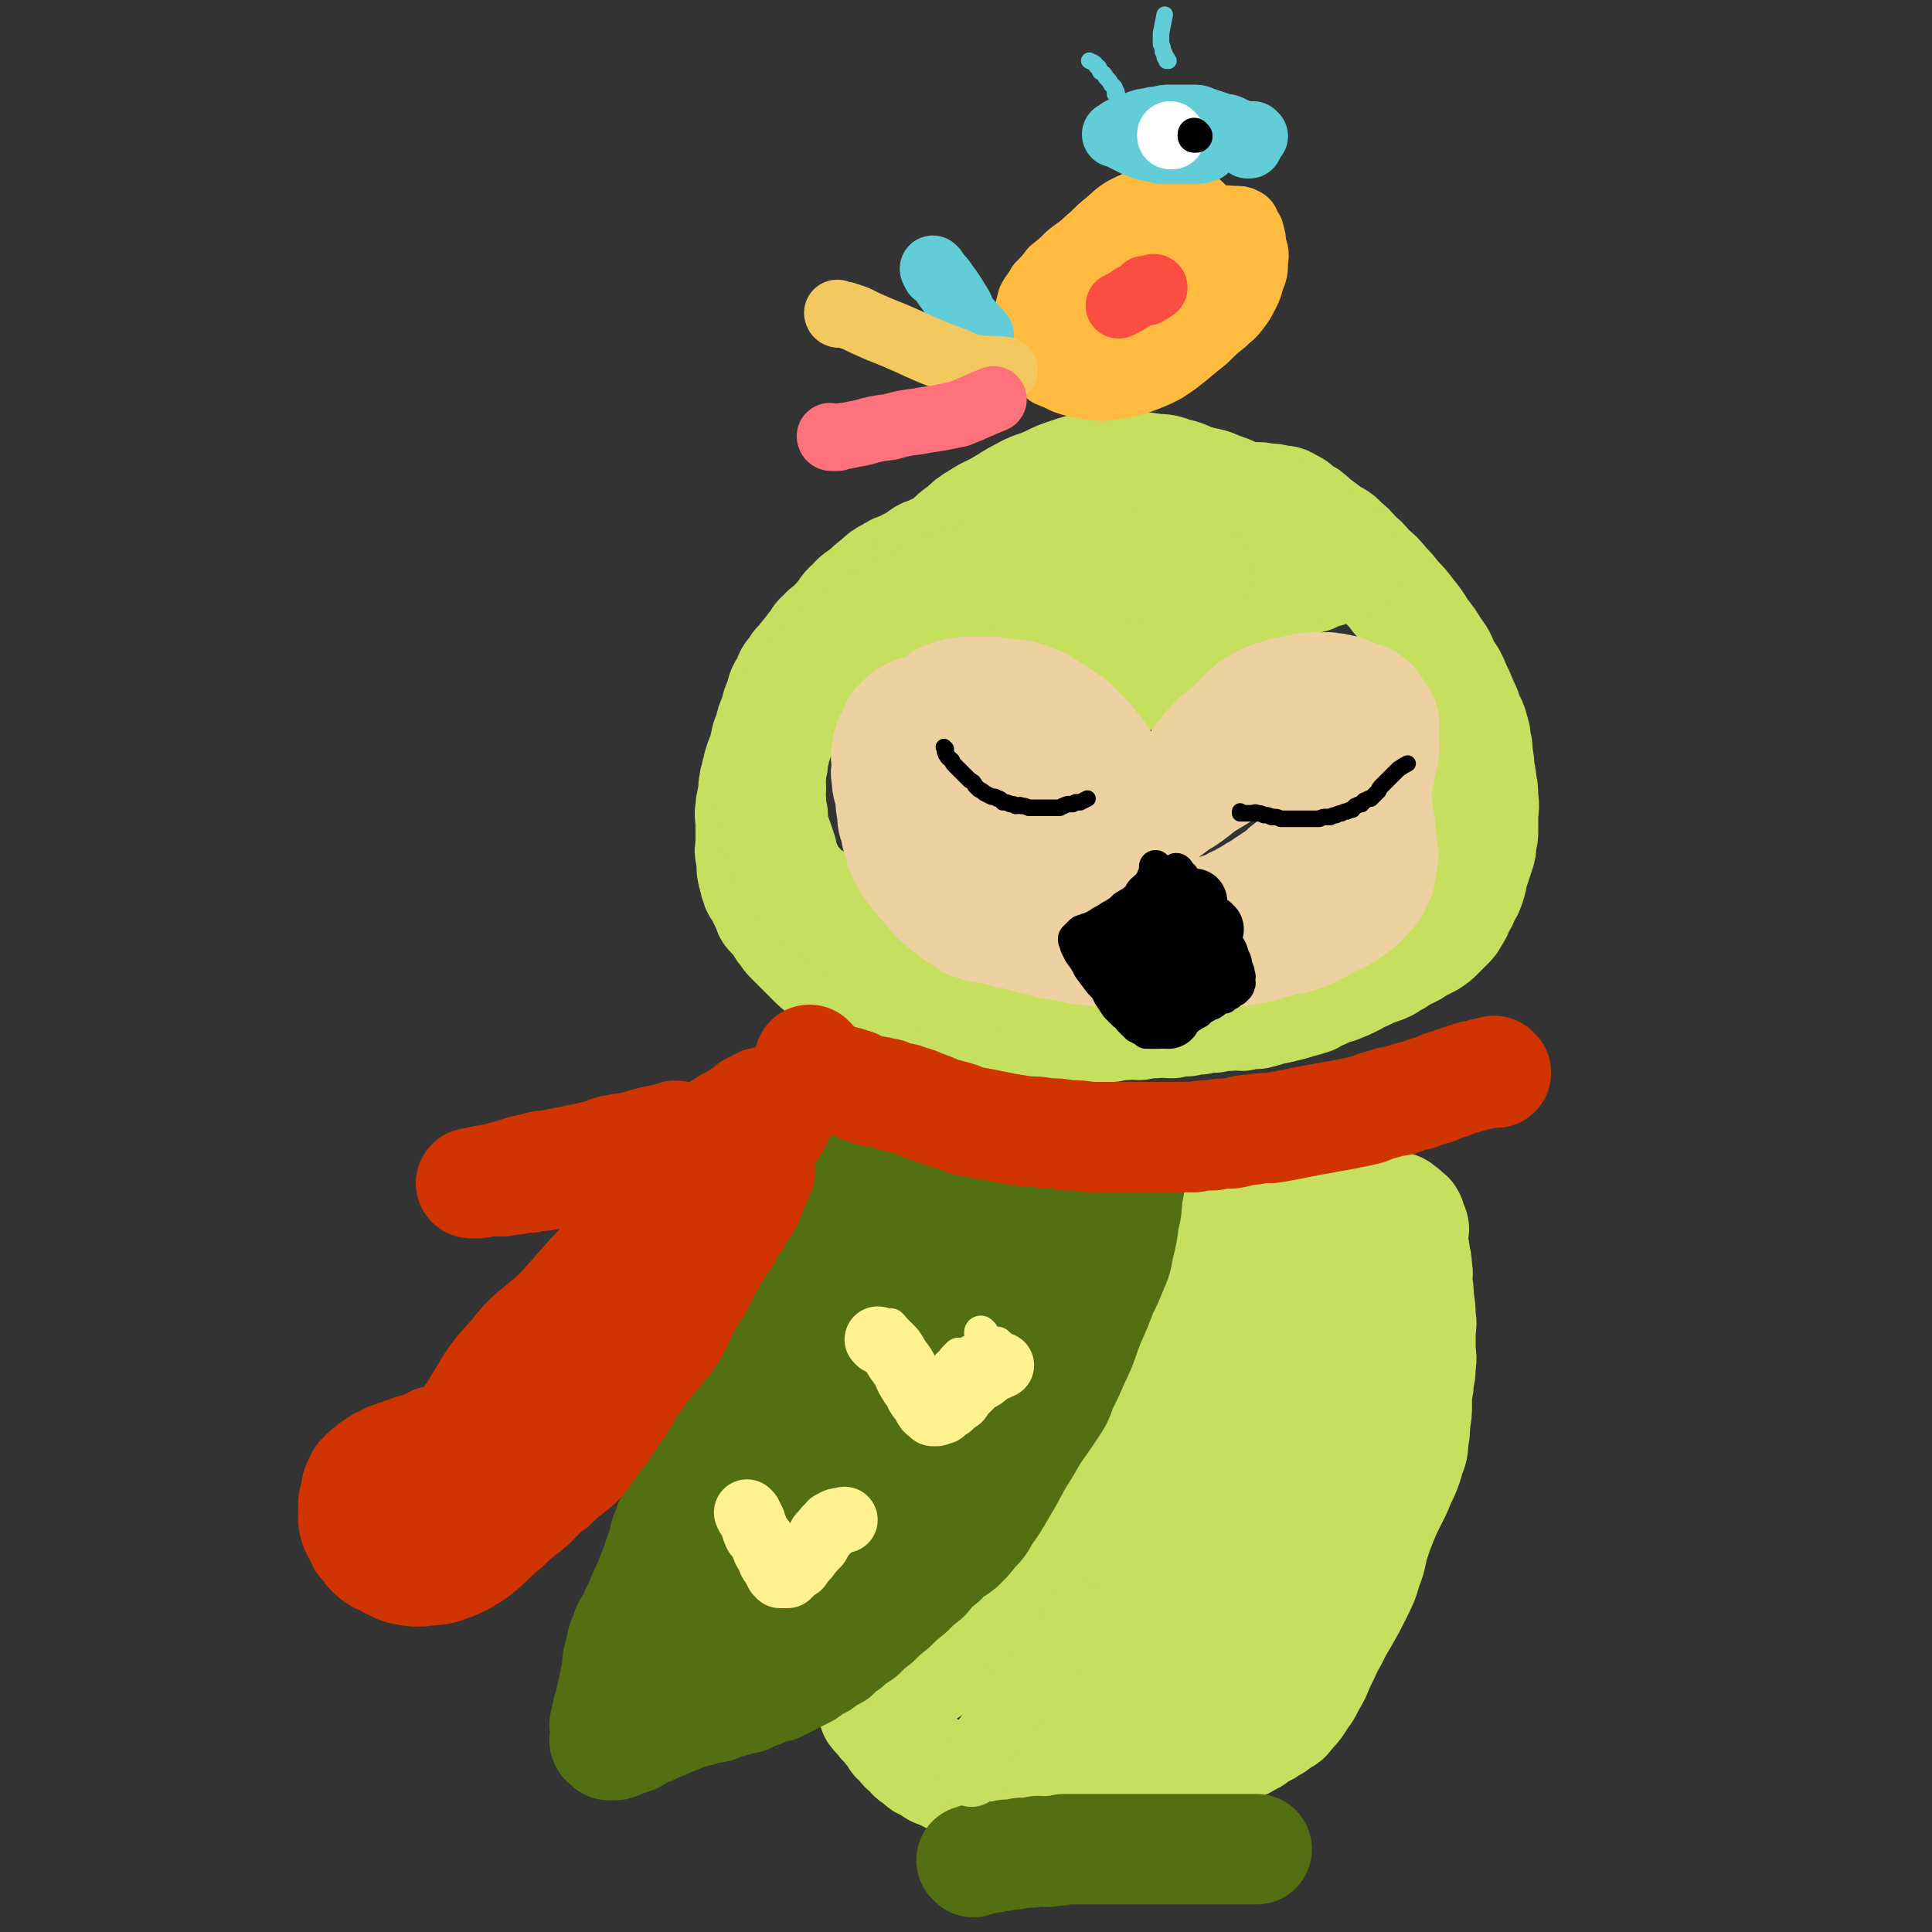 <svg viewBox='0 0 1050 1050' version='1.1' xmlns='http://www.w3.org/2000/svg' xmlns:xlink='http://www.w3.org/1999/xlink'><rect x="0" y="0" width="1050" height="1050" fill="#333333" stroke="none"/><g fill='none' stroke='#C6DF5F' stroke-width='60' stroke-linecap='round' stroke-linejoin='round'><path d='M653,288c0,0 -1,-1 -1,-1 0,0 0,1 0,1 0,0 0,0 0,0 1,0 0,-1 0,-1 0,0 0,1 0,1 0,0 0,0 0,0 1,0 0,-1 0,-1 0,0 0,1 0,1 0,0 0,0 0,0 0,-1 0,-1 -1,-1 -1,-1 -1,-1 -2,-2 -1,-1 -1,-1 -3,-2 -2,-1 -2,-1 -4,-2 -2,-1 -2,-1 -4,-2 -2,-1 -2,-1 -4,-1 -3,-1 -3,-1 -6,-2 -3,-1 -3,-1 -6,-1 -3,0 -3,0 -6,0 -3,-1 -3,-1 -7,-1 -3,0 -3,0 -7,0 -4,0 -4,0 -8,1 -3,0 -3,0 -7,1 -4,1 -4,1 -8,2 -3,1 -3,1 -7,2 -3,1 -3,1 -7,2 -4,1 -4,1 -9,2 -4,1 -4,1 -9,3 -4,1 -4,0 -9,2 -4,1 -3,2 -8,3 -4,1 -4,0 -8,2 -5,1 -4,1 -8,3 -5,1 -5,1 -9,3 -4,1 -4,2 -7,4 -4,2 -4,2 -7,4 -4,1 -4,1 -7,3 -4,2 -4,2 -7,5 -4,3 -4,3 -7,6 -4,3 -4,2 -7,6 -4,3 -3,3 -6,7 -3,3 -3,3 -5,6 -3,2 -3,1 -5,4 -3,2 -2,2 -4,5 -2,2 -2,2 -4,5 -2,2 -2,2 -3,4 -2,2 -3,2 -4,5 -3,3 -3,3 -4,7 -3,4 -3,4 -4,9 -2,4 -2,4 -3,9 -2,4 -2,4 -3,9 -1,3 -2,3 -2,7 -1,2 -1,2 -1,5 -1,2 -2,2 -2,4 -1,2 -1,2 -1,4 -1,2 -1,2 -1,4 -1,2 -1,2 -1,4 -1,2 0,2 0,4 -1,2 -1,2 -1,4 -1,3 -1,3 -1,6 -1,3 0,3 0,7 0,3 0,3 0,6 0,3 0,3 0,7 0,2 -1,2 0,4 0,2 0,2 1,5 0,2 -1,2 0,5 0,1 0,1 1,3 0,2 0,2 1,4 0,2 1,2 2,4 1,2 1,2 2,4 1,2 1,2 2,4 1,2 0,2 2,4 1,1 1,1 3,3 1,1 1,1 2,3 1,2 1,2 3,4 1,1 0,1 2,3 1,1 1,1 3,3 2,2 2,2 4,4 1,1 1,1 3,3 1,1 1,1 3,3 2,2 2,2 5,4 2,1 2,1 4,3 2,2 2,2 5,4 2,1 2,1 5,3 2,1 2,1 5,3 2,1 3,1 6,3 3,1 2,1 6,3 2,1 3,1 6,2 3,1 3,1 7,2 3,1 2,1 6,2 3,1 3,1 8,2 3,0 3,0 7,1 4,0 4,0 8,1 3,0 3,0 6,1 4,0 4,0 8,0 4,0 4,0 8,0 4,0 4,-1 8,0 4,0 4,0 7,1 4,0 4,0 7,0 4,0 4,0 8,0 4,0 4,0 7,0 4,0 4,0 7,0 5,0 5,0 9,0 5,0 5,0 9,0 4,-1 4,-1 8,-1 4,-1 4,0 7,0 5,-1 5,-1 9,-1 5,-1 5,0 9,0 4,-1 4,-1 8,-1 4,-1 4,-1 7,-1 4,-1 4,-1 8,-1 4,-1 4,-1 8,-1 4,-1 4,0 7,0 4,-1 4,-1 8,-1 4,-1 4,-1 7,-2 5,-1 5,-1 9,-2 4,-1 4,-1 7,-2 4,-1 4,-1 7,-2 3,-2 3,-2 6,-3 4,-2 4,-2 8,-3 5,-2 5,-2 9,-4 3,-2 3,-2 6,-3 4,-2 4,-2 7,-3 3,-1 3,-1 5,-2 3,-2 3,-2 5,-3 3,-2 3,-2 5,-3 2,-1 2,-1 4,-2 3,-2 3,-2 5,-3 2,-1 2,-1 4,-2 3,-2 3,-2 5,-4 3,-3 3,-3 5,-5 2,-2 2,-2 3,-4 2,-3 2,-3 3,-6 2,-3 2,-3 3,-6 2,-3 2,-3 3,-6 1,-3 1,-3 1,-5 1,-3 1,-3 2,-6 1,-3 1,-3 2,-6 1,-3 1,-3 1,-6 1,-4 1,-4 1,-7 0,-4 0,-4 0,-7 0,-5 1,-5 0,-10 0,-5 0,-5 -1,-9 0,-3 0,-3 -1,-5 0,-5 0,-5 -1,-10 0,-4 0,-4 -1,-7 0,-3 0,-3 -1,-6 -1,-4 -1,-4 -3,-7 -1,-4 -1,-4 -3,-8 -2,-5 -2,-5 -4,-9 -2,-5 -2,-5 -5,-9 -3,-6 -2,-6 -6,-11 -3,-5 -3,-5 -7,-10 -3,-5 -3,-5 -7,-10 -3,-4 -3,-4 -7,-8 -3,-4 -3,-4 -6,-7 -4,-5 -4,-5 -9,-9 -3,-4 -3,-4 -7,-7 -3,-4 -3,-4 -7,-7 -3,-4 -4,-3 -8,-6 -4,-3 -4,-3 -8,-6 -3,-3 -3,-3 -7,-5 -3,-2 -2,-3 -6,-4 -2,-2 -3,-2 -6,-2 -3,-1 -3,-1 -7,-1 -4,-1 -4,-1 -8,0 -3,0 -3,0 -7,1 -3,0 -3,0 -6,1 -3,1 -3,1 -6,2 -2,1 -2,1 -4,2 -2,1 -2,1 -4,2 -1,1 -1,1 -3,2 -1,1 -1,1 -3,3 -1,1 -1,0 -3,2 -1,1 -1,2 -3,4 -1,2 -1,2 -3,4 -1,4 -1,4 -3,8 -1,4 -1,4 -3,8 -1,3 -1,3 -2,7 -1,3 -1,3 -2,7 0,2 0,2 -1,5 0,2 0,2 -1,4 0,2 0,2 -1,4 0,1 1,1 0,3 0,1 0,1 -1,3 0,1 0,1 -1,2 0,1 1,1 0,2 0,1 0,1 -1,2 0,1 0,1 -1,2 0,1 1,1 0,2 0,1 0,1 -1,2 0,0 0,0 -1,1 0,0 1,0 0,1 0,0 0,0 -1,0 0,0 0,0 -1,0 0,0 0,0 -1,0 0,0 0,0 -1,0 -1,0 -1,0 -2,0 -1,0 -1,0 -2,0 -1,-1 -1,-1 -3,-1 -2,-1 -2,-1 -4,-1 -2,-1 -1,-1 -4,-2 -1,-1 -2,-1 -4,-1 -3,-1 -3,-2 -6,-2 -2,-1 -3,-1 -6,-1 -4,-1 -4,-1 -8,-2 -4,-1 -4,-1 -9,-2 -3,-1 -3,-1 -7,-2 -2,-1 -3,-1 -6,-1 -2,-1 -2,-1 -5,-1 -1,0 -1,0 -2,0 -1,0 -1,0 -2,0 -1,-1 -1,-1 -3,-1 '/><path d='M493,336c0,0 -1,-1 -1,-1 0,0 0,0 1,1 0,0 0,0 0,0 0,0 -1,-1 -1,-1 0,0 0,0 1,1 0,0 0,0 0,0 0,0 -1,-1 -1,-1 0,0 0,0 1,1 0,0 0,0 0,0 0,0 0,0 1,0 1,-1 1,-1 3,-1 2,-1 2,-1 6,-1 4,-1 4,-1 9,0 4,0 4,1 9,2 6,1 6,1 11,3 7,2 7,2 12,5 5,2 5,2 9,4 5,2 4,2 8,4 4,1 4,1 7,3 3,1 3,1 5,3 2,1 2,1 4,2 2,0 2,0 3,1 2,1 2,1 3,2 2,1 1,1 2,2 1,1 1,1 2,2 1,1 1,1 2,2 1,0 1,0 2,1 1,0 1,0 2,1 1,0 1,0 2,1 1,0 1,0 1,0 1,0 1,0 1,0 2,0 2,0 3,0 2,0 2,0 3,0 2,-1 2,-1 4,-1 3,-1 3,-1 6,-2 4,-1 4,-1 7,-2 3,-1 3,-2 5,-3 3,-2 3,-2 5,-3 3,-2 3,-2 6,-3 4,-2 4,-2 7,-4 4,-2 3,-3 6,-5 3,-2 3,-2 6,-4 3,-2 3,-2 6,-4 3,-2 3,-2 6,-4 3,-2 3,-2 6,-4 3,-2 3,-2 6,-4 3,-2 3,-2 6,-3 4,-2 4,-2 7,-4 4,-2 4,-2 7,-3 3,-1 3,-1 5,-2 3,-1 3,-1 5,-2 2,-1 2,-1 4,-1 2,-1 2,-1 4,-2 2,-1 2,-1 4,-1 2,-1 2,-1 3,-1 1,-1 1,-1 2,-1 2,-1 2,0 3,0 1,0 1,-1 1,-1 1,-1 1,-1 1,-1 1,0 1,0 1,0 1,-1 1,-1 1,-1 1,-1 0,-1 0,-1 0,-1 0,-1 -1,-2 -1,-2 -2,-2 -4,-3 -4,-3 -4,-3 -8,-6 -6,-4 -5,-5 -12,-8 -7,-5 -7,-5 -15,-8 -8,-4 -8,-4 -16,-7 -7,-3 -7,-4 -14,-6 -6,-3 -6,-2 -13,-4 -6,-2 -6,-3 -12,-4 -5,-2 -5,-2 -10,-2 -5,-1 -5,-1 -11,-1 -6,-1 -6,-1 -12,-1 -6,0 -6,0 -12,1 -6,1 -6,1 -12,3 -6,2 -6,2 -12,5 -7,3 -7,2 -14,6 -6,3 -5,3 -12,7 -5,3 -5,2 -11,6 -5,3 -5,3 -9,7 -5,3 -5,4 -9,8 -7,6 -6,6 -12,13 '/><path d='M650,311c0,0 -1,-1 -1,-1 0,0 0,0 0,1 0,0 0,0 0,0 1,0 0,-1 0,-1 0,0 0,1 0,1 0,0 0,0 -1,0 -1,0 -1,0 -2,0 -2,-1 -2,-1 -5,-1 -3,-1 -3,-1 -6,-1 -3,-1 -3,0 -6,0 -3,0 -3,0 -7,0 -4,-1 -4,-1 -9,-1 -5,-1 -5,0 -10,0 -4,0 -4,0 -9,0 -5,0 -5,0 -10,0 -4,0 -4,0 -9,0 -4,0 -4,-1 -8,0 -3,0 -3,0 -7,1 -3,0 -3,0 -7,1 -4,0 -4,0 -9,1 -4,1 -4,1 -9,2 -4,1 -4,1 -9,3 -4,1 -5,1 -9,3 -5,1 -5,1 -9,3 -5,1 -4,2 -8,4 -4,2 -4,2 -8,4 -4,2 -5,2 -8,4 -4,2 -4,2 -6,4 -4,2 -3,2 -6,5 -3,2 -4,2 -6,4 -3,2 -3,2 -5,4 -3,2 -4,2 -6,4 -3,2 -3,2 -5,4 -2,1 -2,1 -3,3 -2,1 -3,1 -4,3 -3,2 -3,2 -4,5 -3,3 -3,3 -5,7 -3,4 -2,4 -4,9 -2,4 -3,4 -4,8 -2,4 -2,4 -3,8 -2,3 -2,3 -2,7 -1,3 -1,3 -1,6 -1,3 -1,3 -1,7 -1,3 0,3 0,6 0,3 -1,3 0,7 0,4 0,4 1,8 0,4 0,4 1,8 0,3 1,3 2,6 1,3 1,3 2,6 0,2 0,2 1,5 0,2 1,2 2,4 0,1 0,1 1,3 0,1 0,1 1,2 0,1 1,1 2,2 1,1 1,1 2,2 1,1 0,1 2,3 1,1 1,1 3,2 2,1 2,1 4,3 1,1 1,1 3,2 1,1 1,1 3,3 1,1 2,0 4,2 1,0 0,1 2,2 1,1 1,1 3,2 1,1 1,1 3,2 1,1 1,1 3,2 1,1 2,1 4,2 1,1 1,1 3,2 1,1 2,1 4,2 2,1 2,1 5,3 2,1 3,1 6,3 2,1 2,1 5,3 2,1 2,0 5,2 2,1 2,1 5,3 2,1 2,1 5,3 2,1 2,1 5,3 2,1 2,1 5,3 3,2 3,2 7,4 '/><path d='M640,655c0,0 -1,-1 -1,-1 0,0 0,0 0,1 0,0 0,0 0,0 1,0 0,-1 0,-1 0,0 0,0 0,1 0,0 0,0 0,0 1,0 0,-1 0,-1 0,0 0,0 0,1 0,0 0,0 0,0 1,0 0,-1 0,-1 0,0 0,0 0,1 0,0 0,0 0,0 0,1 0,1 0,3 0,3 0,3 0,6 0,4 0,4 0,9 0,4 1,4 0,9 0,4 0,4 -1,8 0,3 1,3 0,7 0,4 0,4 -1,8 0,5 0,5 -1,11 0,6 0,6 -1,12 0,6 -1,6 -2,12 -1,5 0,5 -2,11 -1,4 -1,4 -3,8 -1,3 0,3 -2,6 -1,4 -1,4 -4,9 -2,5 -3,4 -6,10 -3,5 -2,6 -6,12 -2,5 -3,5 -6,11 -3,5 -2,5 -6,11 -2,4 -3,4 -6,8 -2,3 -2,3 -5,7 -2,3 -2,3 -5,6 -2,2 -3,2 -6,5 -2,2 -2,3 -5,6 -2,2 -3,2 -6,5 -3,3 -3,3 -7,7 -3,3 -3,3 -6,6 -3,3 -3,3 -6,6 -3,3 -3,3 -6,6 -2,2 -2,2 -5,5 -2,2 -2,2 -6,5 -2,2 -3,1 -5,4 -3,1 -3,2 -5,4 -3,2 -3,2 -5,4 -3,1 -3,1 -5,3 -3,1 -2,1 -4,3 -2,1 -3,0 -4,2 -3,1 -2,1 -4,3 -2,1 -3,0 -4,2 -2,0 -2,1 -3,2 -2,1 -2,1 -3,2 -2,1 -2,1 -3,2 -2,0 -2,0 -3,1 -1,0 -1,0 -2,1 -1,0 -2,0 -2,1 -1,0 -1,0 -1,1 -1,0 -1,0 -1,1 -1,0 0,0 0,1 0,1 0,1 0,2 0,0 -1,0 0,1 0,1 0,1 1,1 0,2 1,1 2,2 1,2 1,3 3,4 2,3 2,3 4,5 2,3 1,3 4,5 2,3 2,3 5,5 2,3 2,3 5,4 2,3 2,3 6,4 3,3 3,3 7,4 3,2 3,2 7,3 2,2 2,2 5,3 2,2 2,2 5,2 4,2 4,2 8,2 4,1 4,1 7,1 5,1 4,2 8,2 4,1 4,1 8,1 4,1 4,1 7,1 4,1 4,1 7,1 4,1 4,1 8,1 3,1 3,0 6,0 4,0 4,1 7,0 4,0 4,0 8,-1 5,0 5,0 9,-2 4,0 4,0 8,-2 4,0 4,0 7,-2 4,-1 4,-2 7,-4 4,-2 4,-1 8,-4 4,-1 4,-1 7,-4 3,-1 3,-2 6,-4 3,-1 3,-1 6,-3 3,-1 3,-1 6,-3 3,-1 3,-1 6,-3 3,-1 3,-1 6,-3 3,-1 3,-2 6,-4 3,-1 3,-1 5,-3 3,-1 3,-1 6,-4 3,-1 3,-1 5,-4 3,-3 3,-3 5,-6 3,-5 4,-5 6,-10 4,-6 3,-6 6,-12 3,-6 3,-7 6,-12 3,-6 3,-6 6,-11 4,-7 4,-7 7,-13 4,-8 4,-8 6,-15 3,-7 2,-8 4,-14 2,-6 2,-6 4,-11 2,-5 2,-5 4,-9 2,-4 2,-4 4,-8 2,-5 2,-5 4,-9 2,-5 2,-5 3,-9 2,-5 2,-5 2,-9 1,-5 1,-5 1,-10 1,-5 1,-5 1,-9 0,-4 0,-4 0,-7 1,-4 1,-4 1,-7 1,-4 1,-4 1,-8 1,-5 0,-5 0,-9 0,-4 0,-4 0,-8 0,-5 1,-5 0,-9 0,-5 0,-5 -1,-10 0,-5 0,-5 -1,-9 0,-4 1,-4 0,-8 0,-3 0,-3 -1,-6 0,-3 0,-3 -1,-5 0,-2 0,-2 0,-4 0,-2 0,-2 0,-3 0,-1 0,-1 0,-2 0,-1 1,-1 0,-2 0,-1 0,-1 -1,-2 0,-1 0,-1 -1,-2 0,-1 1,-1 0,-1 0,-2 -1,-1 -2,-2 -1,-1 -1,-2 -2,-2 -2,-2 -2,-2 -4,-2 -3,-2 -3,-1 -7,-2 -5,-2 -5,-2 -10,-3 -6,-2 -6,-1 -12,-2 -4,-1 -4,-2 -9,-2 -3,-1 -3,-1 -7,-1 -3,-1 -3,-1 -7,-1 -3,-1 -3,-1 -7,-1 -3,-1 -3,0 -7,0 -3,-1 -3,-1 -6,-1 -2,-1 -2,0 -5,0 -2,0 -2,0 -4,0 -1,0 -1,0 -3,0 -1,0 -1,-1 -2,0 -1,0 -1,0 -2,1 0,0 0,0 -1,1 -1,2 -1,1 -2,4 -1,4 -1,4 -2,9 -1,8 -1,8 -2,17 -1,9 0,9 -2,18 -1,10 -1,10 -3,21 -2,15 -2,15 -5,31 -2,12 -2,12 -6,25 -3,13 -3,13 -7,26 -4,14 -4,14 -9,29 -3,8 -3,8 -7,17 -4,10 -4,10 -8,21 -4,10 -3,11 -8,22 -2,6 -2,6 -5,12 -1,4 -2,4 -4,8 -1,3 -1,3 -3,6 -1,3 -1,3 -3,6 -1,3 -1,3 -3,6 -1,3 -1,3 -3,6 -1,1 -1,1 -2,3 0,2 0,3 -1,4 0,2 0,1 -1,2 0,1 0,1 0,1 1,0 2,0 2,-1 4,-3 4,-3 6,-8 6,-9 6,-9 11,-18 7,-11 6,-12 12,-22 7,-12 8,-12 14,-23 9,-16 8,-16 15,-31 7,-14 7,-14 13,-27 7,-15 7,-15 12,-29 5,-14 4,-15 9,-28 4,-10 5,-10 9,-19 4,-11 4,-11 7,-21 3,-9 2,-9 5,-17 2,-5 2,-5 4,-9 2,-4 2,-3 4,-6 1,-2 1,-2 2,-4 1,-1 1,-2 1,-2 1,-1 1,-1 1,0 1,0 0,1 0,2 -1,5 0,5 -2,10 -6,19 -6,19 -14,38 -11,27 -11,27 -24,54 -11,23 -11,23 -25,45 -11,18 -11,18 -24,36 -10,14 -11,13 -22,27 -7,8 -6,9 -14,18 -4,4 -4,4 -9,8 -2,2 -3,2 -6,5 -1,1 -1,1 -3,3 -1,1 -1,1 -3,2 0,0 -1,0 -2,1 0,0 -1,0 -1,1 0,0 1,0 1,0 2,-1 2,-1 3,-1 7,-5 7,-5 12,-9 10,-9 10,-10 19,-18 13,-11 14,-10 25,-21 16,-15 16,-15 30,-31 18,-21 18,-21 34,-42 14,-18 14,-18 27,-36 8,-11 7,-12 14,-22 5,-7 5,-7 9,-13 4,-6 4,-6 7,-11 2,-4 2,-4 3,-7 1,-2 1,-2 2,-3 1,-1 1,-2 1,-1 -1,4 -1,5 -3,10 -4,13 -3,13 -9,27 -7,19 -8,19 -17,39 -9,18 -9,18 -19,37 -9,16 -9,16 -20,33 -9,15 -9,15 -19,30 -8,12 -7,13 -16,25 -5,8 -7,7 -13,15 -5,6 -4,6 -9,13 -2,4 -1,5 -4,8 0,2 -1,2 -2,3 0,1 -1,2 -1,1 0,0 1,-1 1,-2 2,-3 2,-2 3,-6 5,-10 5,-10 10,-20 8,-15 7,-15 15,-28 8,-13 9,-12 17,-23 9,-12 8,-13 16,-24 8,-12 8,-12 16,-22 6,-8 7,-8 13,-14 5,-5 5,-5 10,-9 4,-3 4,-4 7,-6 2,-2 2,-2 4,-3 1,-1 1,-1 2,-2 1,-1 1,-1 1,-1 1,-1 1,-1 1,0 1,0 0,0 0,1 0,1 0,1 -1,3 -3,6 -2,6 -6,12 -5,8 -5,9 -11,17 -5,7 -6,7 -13,14 -6,5 -6,5 -13,10 -5,3 -6,3 -12,7 -5,2 -5,2 -10,5 -3,1 -3,0 -6,2 -2,0 -2,1 -5,2 -2,0 -2,0 -5,1 -2,0 -2,0 -4,1 -1,0 -1,0 -3,1 -1,0 -1,0 -3,0 -1,0 -1,0 -2,0 -1,0 -1,0 -2,0 0,0 0,-1 -1,0 -1,0 -1,1 -2,2 '/></g>
<g fill='none' stroke='#526F12' stroke-width='60' stroke-linecap='round' stroke-linejoin='round'><path d='M615,637c0,0 -1,-1 -1,-1 0,0 0,0 0,1 0,0 0,0 0,0 1,0 0,-1 0,-1 0,0 0,0 0,1 0,0 0,0 0,0 0,0 0,0 0,1 0,1 1,1 0,3 0,3 0,3 -1,7 -1,7 0,7 -2,14 -1,8 -1,8 -3,16 -1,6 -1,6 -4,13 -2,5 -2,5 -5,11 -3,8 -3,8 -7,17 -4,10 -3,10 -8,20 -3,7 -3,7 -7,15 -2,6 -2,6 -6,12 -4,6 -4,6 -9,13 -4,7 -4,7 -9,15 -4,7 -4,8 -9,16 -4,7 -4,7 -9,14 -2,4 -2,4 -6,8 -3,4 -3,4 -7,8 -5,4 -6,3 -10,8 -5,4 -5,4 -9,9 -5,4 -5,4 -9,8 -5,4 -5,4 -9,8 -5,4 -5,4 -9,8 -4,3 -4,3 -8,7 -4,3 -5,2 -8,6 -4,2 -3,2 -6,5 -4,2 -4,2 -8,5 -4,2 -4,2 -8,5 -4,2 -4,2 -8,4 -4,2 -4,2 -8,4 -5,1 -5,1 -9,3 -4,1 -4,1 -7,3 -4,1 -4,0 -8,2 -5,1 -5,1 -9,3 -5,1 -5,0 -9,2 -4,1 -4,1 -8,2 -4,2 -4,2 -7,3 -4,2 -4,2 -7,3 -4,2 -4,2 -7,3 -2,1 -2,1 -4,2 -2,1 -2,2 -4,2 -2,1 -2,1 -3,1 -2,1 -2,1 -3,1 -1,1 -1,1 -2,1 -1,1 -1,0 -2,0 -1,0 -1,0 -1,0 -1,0 -1,1 -1,0 -1,0 0,0 0,-1 -1,0 -1,1 -1,0 -1,0 -1,0 -1,-1 -1,0 0,0 0,-1 0,-1 0,-1 0,-2 0,-1 0,-1 0,-2 0,-1 0,-1 0,-2 0,-1 -1,-1 0,-3 0,-2 0,-1 1,-4 0,-2 0,-2 1,-4 1,-5 1,-5 2,-9 1,-5 1,-5 2,-10 1,-6 0,-6 2,-11 1,-6 1,-6 3,-10 1,-5 2,-4 4,-8 2,-5 2,-5 4,-9 2,-5 2,-5 4,-9 2,-5 2,-5 4,-10 2,-6 2,-6 4,-11 1,-5 1,-6 3,-10 1,-5 2,-4 4,-8 2,-4 1,-5 4,-8 2,-5 2,-5 5,-8 2,-4 2,-4 5,-7 2,-4 2,-4 4,-7 2,-4 2,-4 4,-8 2,-5 2,-5 4,-9 1,-4 1,-4 2,-8 1,-4 1,-4 2,-7 1,-3 1,-3 2,-6 1,-3 0,-3 2,-6 1,-4 1,-4 3,-7 1,-4 1,-4 3,-8 1,-4 1,-4 3,-8 1,-5 1,-5 2,-9 1,-5 1,-5 2,-9 0,-5 0,-5 1,-9 0,-4 0,-4 1,-8 0,-3 1,-3 2,-6 1,-3 1,-3 2,-6 1,-3 0,-3 2,-6 0,-2 1,-2 2,-4 1,-2 1,-2 2,-4 1,-2 1,-2 2,-4 0,-1 0,-1 1,-2 0,-1 0,-2 1,-2 0,-2 0,-2 2,-2 0,-1 1,-1 2,-1 1,-1 0,-2 2,-2 0,-1 1,-1 2,-1 2,-1 1,-2 4,-2 2,-1 3,-1 6,-1 3,-1 3,-2 7,-2 3,-1 3,-1 6,-1 3,-1 3,0 7,0 4,0 4,0 9,0 5,0 5,0 10,0 5,0 5,-1 10,0 5,0 5,0 10,1 4,0 4,0 8,0 3,0 3,0 7,0 3,0 3,0 6,0 4,0 4,-1 7,0 5,0 4,0 8,1 4,0 4,0 8,0 3,0 3,-1 6,0 4,0 4,0 7,1 3,0 3,0 6,1 4,0 4,0 7,0 3,0 3,0 5,0 3,0 3,0 5,0 2,0 2,0 4,0 1,0 1,0 2,0 2,0 2,0 3,0 1,0 1,0 2,0 1,0 1,0 2,0 1,0 1,0 2,0 1,0 1,0 1,0 1,0 2,0 1,0 0,0 -1,0 -2,0 -2,0 -2,0 -4,0 -3,0 -3,0 -7,0 -4,0 -4,0 -9,0 -5,0 -5,0 -10,0 -4,0 -4,0 -9,0 -4,-1 -4,-1 -9,-1 -4,-1 -4,-1 -9,-1 -4,-1 -4,-1 -9,-1 -4,-1 -4,-1 -9,-1 -3,-1 -3,-1 -6,-1 -4,-1 -5,-1 -8,-1 -5,-1 -5,-2 -9,-2 -4,-1 -4,-1 -7,-1 -4,-1 -4,-2 -7,-2 -3,-1 -4,-1 -6,-1 -2,-1 -2,-1 -3,-1 -5,-2 -5,-2 -9,-3 -3,-1 -3,-1 -5,-2 -2,-1 -2,-2 -4,-2 -2,-1 -2,-1 -3,-1 -1,-1 -1,-1 -2,-1 -1,-1 -1,0 -1,0 -1,0 -1,-1 -1,0 -1,0 0,0 0,1 -1,1 -1,1 -1,2 -1,1 -1,1 -1,3 -1,2 -1,2 -1,5 -2,6 -2,6 -2,13 -2,9 -1,9 -2,19 -1,8 -1,8 -2,17 -2,9 -3,9 -4,18 -2,12 -1,13 -3,26 -2,12 -2,12 -5,25 -3,9 -4,9 -7,19 -4,13 -4,13 -7,27 -4,13 -4,13 -8,26 -4,9 -5,9 -9,19 -4,8 -5,8 -7,17 -3,6 -2,7 -3,14 -1,3 -2,2 -2,6 -1,2 0,2 0,5 -1,1 -1,1 -1,3 0,0 0,0 0,1 0,0 -1,1 0,1 0,0 0,-1 1,-1 1,-2 1,-2 3,-4 4,-7 4,-7 9,-14 6,-12 6,-12 13,-24 7,-14 6,-14 14,-27 7,-13 8,-13 16,-25 7,-14 6,-14 13,-27 5,-11 4,-12 10,-22 4,-9 5,-9 10,-17 4,-9 4,-9 8,-18 2,-7 2,-7 5,-13 1,-5 1,-5 3,-9 1,-3 1,-3 3,-5 0,-2 0,-3 1,-3 0,-1 0,0 0,1 -1,1 -1,1 -1,3 -3,8 -3,8 -6,16 -8,19 -8,19 -16,38 -8,18 -8,18 -16,37 -5,10 -6,10 -11,21 -5,9 -5,10 -9,20 -4,7 -4,7 -8,15 -3,4 -3,3 -5,8 -2,1 -2,1 -2,4 -1,0 -1,1 0,2 0,0 0,0 1,0 3,-4 3,-4 7,-7 9,-10 8,-11 18,-20 13,-15 14,-14 28,-29 14,-16 13,-16 27,-32 10,-12 9,-13 19,-24 8,-8 9,-7 16,-14 7,-7 7,-7 12,-14 5,-5 5,-5 8,-10 2,-2 2,-2 3,-4 1,-1 1,-1 1,-1 1,0 1,0 0,1 0,2 0,2 -2,5 -4,9 -4,9 -10,19 -7,13 -7,13 -16,27 -5,8 -5,8 -12,17 -4,5 -4,5 -8,10 -4,3 -3,3 -6,7 -3,2 -3,1 -5,4 -2,0 -1,1 -2,2 -1,0 -1,1 -1,1 0,-1 0,-2 1,-2 2,-4 2,-4 5,-7 3,-7 3,-7 7,-13 2,-5 1,-6 5,-10 2,-4 3,-4 5,-7 4,-5 4,-5 7,-9 5,-6 5,-5 9,-10 4,-4 4,-4 7,-8 3,-4 3,-4 5,-8 2,-3 3,-3 4,-6 2,-2 1,-2 2,-4 1,-1 1,-1 1,-2 1,-1 0,-1 0,-1 0,-1 0,-1 0,-1 0,-1 0,-1 0,-1 0,-1 0,-1 0,-1 1,-1 1,-1 1,-1 '/><path d='M555,671c0,0 -1,-1 -1,-1 0,0 0,0 0,1 0,0 0,0 0,0 1,0 0,-1 0,-1 0,0 0,0 0,1 0,0 0,0 0,0 0,0 0,0 -1,1 -1,2 -1,2 -3,4 -2,3 -2,3 -5,7 -3,4 -3,4 -7,9 -3,4 -4,4 -8,9 -4,5 -5,5 -8,12 -5,7 -5,7 -8,15 -4,7 -4,7 -7,15 -4,6 -4,6 -7,13 -4,6 -4,5 -7,12 -4,6 -4,6 -7,14 -4,7 -4,8 -7,16 -3,7 -4,7 -6,14 -3,5 -2,5 -4,10 -2,2 -2,2 -3,5 -2,3 -2,4 -3,8 '/><path d='M529,1012c0,0 -1,-1 -1,-1 0,0 0,0 0,0 0,0 0,0 0,0 1,1 0,0 0,0 0,0 0,0 0,0 0,0 0,0 0,0 1,1 0,0 0,0 0,0 1,1 1,0 2,0 1,0 2,-1 2,0 3,1 4,0 3,0 3,0 5,-1 4,0 4,0 7,-1 4,0 4,0 8,-1 5,0 5,0 9,-1 4,0 4,1 7,0 4,0 4,0 7,-1 3,0 3,0 6,0 4,0 4,0 7,0 4,0 4,0 8,0 3,0 3,0 6,0 4,0 4,0 7,0 4,0 4,0 7,0 4,0 4,0 7,0 4,0 4,0 7,0 3,0 3,0 6,0 3,0 3,0 5,0 2,0 2,0 4,0 2,0 2,0 4,0 1,0 1,0 2,0 2,0 2,0 3,0 1,0 1,0 2,0 2,0 2,0 3,0 1,0 1,0 2,0 2,0 2,0 3,0 1,0 1,0 2,0 1,0 1,0 2,0 1,0 1,0 1,0 1,0 1,0 1,0 1,0 1,0 2,0 4,0 4,0 8,0 '/></g>
<g fill='none' stroke='#CF3401' stroke-width='60' stroke-linecap='round' stroke-linejoin='round'><path d='M813,583c0,0 -1,-1 -1,-1 0,0 0,0 0,1 0,0 0,0 0,0 1,0 0,-1 0,-1 0,0 0,0 0,1 0,0 0,0 0,0 1,0 0,-1 0,-1 0,0 0,1 0,1 0,0 0,0 -1,0 -1,0 -1,-1 -2,0 -2,0 -2,0 -4,1 -4,1 -4,0 -8,2 -4,1 -4,1 -9,3 -4,1 -4,1 -8,3 -4,1 -4,1 -9,3 -5,1 -5,1 -10,3 -4,1 -4,0 -9,2 -4,1 -4,1 -9,3 -4,1 -4,1 -9,2 -5,1 -5,1 -11,2 -5,1 -5,1 -11,2 -5,1 -5,1 -10,2 -5,1 -5,1 -11,2 -5,0 -5,0 -11,1 -5,0 -5,1 -11,2 -5,0 -5,0 -10,1 -5,0 -5,0 -10,1 -5,0 -5,0 -10,0 -4,0 -4,0 -9,0 -4,0 -4,0 -9,0 -5,0 -5,0 -10,0 -4,0 -4,0 -9,0 -5,0 -5,0 -10,0 -6,-1 -6,-1 -12,-1 -5,-1 -5,-1 -11,-1 -5,-1 -5,-1 -11,-1 -6,-1 -6,-1 -12,-2 -5,-1 -5,-1 -10,-2 -5,-1 -5,-1 -11,-2 -4,-2 -4,-2 -8,-3 -4,-1 -4,-1 -7,-2 -5,-2 -4,-2 -8,-3 -4,-2 -4,-2 -8,-3 -4,-2 -5,-1 -8,-2 -3,-1 -3,-2 -6,-2 -3,-1 -4,-1 -6,-1 -4,-1 -3,-1 -6,-2 -3,-1 -3,-2 -5,-2 -2,-1 -2,-1 -4,-1 -2,-1 -2,-1 -3,-1 -2,-1 -2,-1 -3,-1 -1,0 -1,0 -1,0 -1,0 -1,0 -1,0 '/><path d='M441,577c0,0 -1,-1 -1,-1 0,0 0,0 1,1 0,0 0,0 0,0 0,0 -1,-1 -1,-1 0,0 1,1 1,2 -1,2 -2,2 -3,4 -4,6 -4,6 -7,12 -6,9 -6,9 -11,19 -5,7 -5,7 -10,14 -6,6 -7,5 -12,11 -8,8 -8,8 -15,17 -9,10 -8,10 -16,21 -7,8 -7,8 -14,16 -7,7 -8,7 -15,14 -9,8 -9,7 -17,16 -8,8 -8,8 -15,17 -6,6 -6,6 -11,13 -5,4 -5,4 -9,9 -4,3 -4,3 -8,6 -4,2 -4,2 -8,5 -4,1 -4,1 -7,3 -3,1 -3,0 -6,2 -3,1 -3,1 -6,3 -4,1 -4,1 -7,2 -3,0 -3,0 -6,1 -3,0 -3,1 -5,2 -3,1 -3,1 -5,2 -3,1 -3,0 -6,2 -3,0 -3,1 -5,2 -2,0 -2,0 -4,1 -2,0 -2,1 -4,2 -2,1 -2,0 -4,2 -2,1 -2,1 -4,3 -2,1 -2,1 -3,3 -2,1 -2,1 -3,4 -2,3 -1,3 -2,7 -1,3 -1,3 -1,6 0,3 0,3 0,6 0,2 0,2 1,5 1,2 1,2 2,4 1,2 1,2 2,4 2,2 2,2 4,5 2,2 2,2 5,4 3,1 3,1 6,3 3,1 3,2 7,3 5,1 5,1 10,1 6,-1 7,0 13,-2 8,-3 8,-3 16,-8 9,-7 8,-8 17,-15 7,-7 7,-6 14,-12 5,-5 5,-6 11,-10 7,-7 7,-6 14,-12 7,-8 6,-9 13,-17 6,-9 6,-9 12,-18 3,-6 3,-6 7,-11 2,-4 2,-4 5,-7 3,-4 3,-4 6,-7 2,-3 2,-3 5,-6 2,-3 2,-3 4,-6 2,-4 2,-4 4,-8 2,-4 1,-5 4,-8 2,-5 2,-4 5,-8 2,-4 2,-4 4,-8 2,-4 2,-4 4,-7 1,-3 1,-4 3,-6 1,-3 2,-3 4,-5 1,-3 1,-4 3,-6 1,-3 1,-2 3,-4 1,-2 0,-3 2,-4 1,-3 1,-2 3,-4 1,-2 1,-2 2,-4 1,-3 1,-3 2,-5 1,-3 1,-3 2,-5 1,-2 1,-2 2,-4 0,-1 0,-1 0,-1 0,-1 0,-1 0,-1 -1,0 -1,0 -1,1 -2,3 -3,3 -4,6 -7,10 -6,11 -12,21 -9,13 -9,13 -19,26 -8,9 -8,8 -16,17 -9,9 -9,9 -17,19 -9,10 -8,10 -16,21 -6,7 -6,7 -12,14 -5,5 -6,5 -11,10 -5,3 -5,3 -9,6 -4,2 -4,2 -8,5 -4,2 -4,2 -8,5 -4,2 -4,1 -7,4 -3,1 -3,2 -6,4 -3,2 -3,2 -6,4 -3,2 -3,1 -6,4 -3,1 -3,2 -5,4 -3,1 -3,0 -5,2 -2,1 -2,1 -4,3 -2,1 -2,1 -4,3 -2,1 -2,1 -4,2 -1,0 -1,0 -2,1 -1,0 -1,0 -2,1 -1,0 -1,0 -1,1 -1,0 -1,0 -1,0 -1,0 -1,0 -1,0 0,-1 0,-1 0,-1 0,-2 -1,-2 0,-3 4,-7 5,-6 9,-12 11,-18 10,-18 22,-35 10,-16 9,-17 22,-31 10,-13 12,-12 24,-23 15,-16 14,-17 30,-32 10,-11 10,-11 22,-19 8,-6 9,-5 17,-10 8,-6 8,-6 15,-13 6,-6 5,-7 11,-13 3,-5 3,-5 7,-10 2,-3 2,-3 5,-6 1,-2 0,-2 2,-4 0,-2 1,-2 2,-3 0,-1 0,-1 1,-2 0,-1 0,-1 0,-1 0,-1 0,-1 0,-1 0,-1 0,-1 0,-1 -2,0 -2,1 -4,2 -3,1 -3,1 -5,3 -3,2 -3,2 -6,4 -4,2 -4,2 -7,4 -3,2 -3,2 -6,4 -5,2 -5,2 -9,5 -4,2 -4,2 -8,4 -5,2 -5,2 -9,4 -5,1 -5,1 -10,2 -5,1 -5,1 -10,2 -5,1 -5,1 -10,2 -5,0 -5,0 -10,1 -5,0 -5,0 -10,1 -4,0 -4,0 -8,1 -4,0 -4,0 -8,1 -4,0 -4,0 -7,1 -4,0 -4,0 -8,1 -4,0 -4,0 -7,1 -3,0 -3,0 -5,0 -2,0 -2,0 -4,0 -1,0 -1,-1 -2,0 -1,0 -1,0 -2,1 -1,0 -1,0 -2,0 -1,0 -1,0 -1,0 -1,0 -1,0 -1,0 0,0 1,0 2,0 2,-1 2,-1 4,-1 3,-1 3,-1 7,-1 5,-2 5,-2 10,-3 5,-2 5,-2 11,-3 5,-2 5,-1 10,-2 5,-1 5,-1 10,-2 5,-1 5,-1 10,-2 4,-1 4,-1 8,-2 3,-1 3,-2 7,-2 3,-1 3,-1 6,-1 3,-1 3,-1 6,-1 3,-1 3,-2 6,-2 2,-1 2,-1 5,-1 2,-1 2,-1 4,-1 2,-1 2,-1 4,-1 1,-1 1,-1 3,0 3,0 3,0 7,1 '/></g>
<g fill='none' stroke='#FEF190' stroke-width='18' stroke-linecap='round' stroke-linejoin='round'><path d='M485,721c0,0 -1,-1 -1,-1 0,0 0,0 1,1 0,0 0,0 0,0 0,0 -1,-1 -1,-1 0,0 0,0 1,1 0,0 0,0 0,0 0,0 -1,-1 -1,-1 0,0 0,1 1,2 0,1 0,1 0,2 0,2 0,2 0,4 0,2 -1,2 0,4 0,2 0,2 1,4 0,2 0,2 1,4 0,1 0,1 1,2 0,0 0,0 0,1 0,0 -1,0 0,1 0,1 0,1 1,2 '/><path d='M510,755c0,0 -1,-1 -1,-1 0,0 0,0 1,1 0,0 0,0 0,0 0,0 -1,-1 -1,-1 0,0 0,0 1,1 0,0 0,0 0,0 0,-1 0,-1 0,-1 0,-1 -1,-1 0,-1 0,-1 0,-1 1,-2 0,-1 0,-1 1,-2 0,-1 0,-1 1,-2 0,-1 0,-1 1,-2 0,-1 0,-2 1,-2 0,-1 0,-1 1,-1 2,-3 2,-3 5,-6 '/><path d='M543,731c0,0 -1,-1 -1,-1 0,0 0,0 0,1 0,0 0,0 0,0 1,0 0,-1 0,-1 0,0 0,0 0,1 0,0 0,0 0,0 1,0 0,-1 0,-1 0,0 1,1 0,1 0,0 -1,0 -2,0 -1,0 -1,-1 -3,0 -2,0 -2,0 -4,1 -2,0 -1,1 -4,2 -2,1 -2,0 -4,2 -3,0 -3,0 -4,2 -2,1 -2,1 -3,3 -3,2 -3,2 -5,5 '/><path d='M534,725c0,0 -1,-1 -1,-1 0,0 0,0 0,1 0,0 0,0 0,0 1,0 0,-1 0,-1 0,0 0,0 0,1 0,0 0,0 0,0 1,0 0,-1 0,-1 0,0 0,0 0,1 0,0 0,0 0,0 1,0 0,-1 0,-1 0,0 0,0 0,1 1,1 0,1 0,2 0,1 1,1 0,3 0,2 -1,2 -2,5 -1,3 0,3 -2,6 0,2 -1,2 -2,4 -1,2 0,2 -2,4 -1,1 -1,1 -2,3 -2,1 -2,1 -3,3 -1,0 -1,0 -2,1 -1,0 -1,0 -2,1 -1,0 -2,0 -2,0 -2,-1 -2,-1 -2,-1 -2,-1 -2,-1 -3,-2 -2,-1 -1,-1 -2,-2 -1,-1 -1,-1 -1,-1 -1,-2 -1,-2 -1,-3 '/></g>
<g fill='none' stroke='#FEF190' stroke-width='36' stroke-linecap='round' stroke-linejoin='round'><path d='M478,729c0,0 -1,-1 -1,-1 0,0 0,0 1,1 0,0 0,0 0,0 0,0 -1,-1 -1,-1 0,0 0,0 1,1 0,0 0,0 0,0 0,0 -1,-1 -1,-1 0,0 1,0 2,1 0,0 0,-1 1,0 0,0 0,0 1,1 1,1 1,1 3,3 2,2 2,3 4,6 2,3 2,2 4,6 1,2 1,3 3,6 1,2 1,1 3,4 1,1 0,2 2,4 0,1 1,0 2,2 0,0 0,1 1,2 0,1 0,1 1,2 0,1 1,1 2,2 0,0 0,0 1,1 0,0 0,0 1,0 0,0 0,0 1,0 1,-1 1,-1 3,-1 2,-2 2,-2 4,-3 2,-2 2,-2 5,-4 2,-3 2,-3 4,-5 2,-2 2,-2 3,-3 2,-2 2,-2 4,-3 2,-1 2,-1 3,-2 2,-1 1,-2 2,-2 1,-1 1,-1 2,-1 3,-1 3,-1 5,-2 '/><path d='M407,823c0,0 -1,-1 -1,-1 0,0 0,0 1,1 0,0 0,0 0,0 0,0 -1,-1 -1,-1 0,0 0,0 1,1 0,0 0,0 0,0 0,0 -1,0 0,1 0,0 0,0 1,1 0,0 0,1 1,2 0,1 0,1 1,3 0,1 0,1 1,3 0,1 1,1 2,3 1,1 1,1 2,3 0,1 0,1 1,3 0,1 1,1 2,3 0,1 0,1 1,3 0,1 1,1 2,3 0,0 0,1 1,2 0,0 0,0 1,1 0,0 -1,0 0,1 0,0 0,0 1,1 0,0 0,0 1,0 0,0 0,0 1,0 0,0 0,0 1,0 0,0 0,0 1,0 1,-1 1,-2 2,-2 2,-2 2,-2 4,-3 2,-3 2,-3 4,-5 3,-4 3,-4 6,-7 2,-3 1,-4 4,-6 1,-2 1,-2 3,-3 1,-1 0,-2 2,-2 2,-2 3,-1 6,-2 '/></g>
<g fill='none' stroke='#EED1A0' stroke-width='60' stroke-linecap='round' stroke-linejoin='round'><path d='M611,429c0,0 -1,-1 -1,-1 0,0 0,0 0,1 0,0 0,0 0,0 1,0 0,-1 0,-1 0,0 0,0 0,1 0,0 0,0 0,0 1,0 0,-1 0,-1 0,0 0,0 0,1 0,0 0,0 0,0 1,0 0,0 0,-1 0,0 1,0 0,0 0,-1 -1,-1 -2,-2 -1,-2 0,-2 -2,-4 -1,-3 -2,-3 -4,-5 -2,-3 -1,-3 -4,-6 -1,-3 -2,-3 -4,-5 -2,-3 -1,-3 -4,-5 -1,-2 -1,-2 -3,-3 -1,-2 -1,-2 -3,-3 -1,-2 -1,-2 -3,-3 -1,-1 -1,-1 -3,-2 -1,-1 -1,-1 -3,-2 -1,-1 -1,-1 -3,-2 -1,-1 -2,-1 -4,-2 -1,-1 -1,-2 -3,-2 -1,-1 -2,-1 -4,-1 -2,-1 -1,-2 -4,-2 -1,-1 -1,-1 -4,-1 -1,-1 -2,0 -4,0 -2,-1 -1,-1 -4,-1 -1,0 -1,0 -3,0 -2,-1 -1,-1 -4,-1 -1,0 -1,0 -3,0 -1,0 -1,0 -2,0 -1,0 -1,0 -2,0 -1,0 -1,0 -3,0 -1,0 -1,0 -2,0 -2,0 -1,0 -3,1 -2,0 -2,-1 -3,0 -2,0 -2,0 -3,1 -2,0 -2,0 -3,1 -2,0 -2,0 -2,1 -2,1 -2,1 -3,2 -2,1 -2,1 -3,3 -2,2 -2,2 -3,4 -2,1 -1,1 -2,3 -2,2 -2,2 -3,4 -2,3 -2,3 -3,6 -1,2 -1,2 -2,4 -1,1 -2,1 -2,3 -2,2 -2,2 -2,4 -1,1 -1,1 -1,3 -1,1 -1,1 -1,2 -1,1 -1,1 -1,3 -1,2 -1,2 -1,4 -1,1 0,1 0,3 0,2 -1,2 0,4 0,2 0,2 1,4 0,3 0,3 1,6 0,3 0,3 2,7 0,3 1,3 2,6 1,3 0,3 2,7 1,3 1,3 3,6 1,2 1,2 3,5 1,2 2,2 4,4 1,2 1,2 3,4 1,1 2,1 4,3 2,2 2,2 5,4 1,1 1,1 4,3 2,1 2,1 5,2 2,1 2,1 4,2 3,1 4,0 6,2 4,1 3,1 6,3 4,1 4,1 7,2 3,0 3,0 5,1 3,0 3,0 6,1 4,0 4,0 7,1 3,0 3,0 6,0 4,0 4,0 8,0 3,0 3,0 6,0 4,0 4,0 7,0 3,0 3,0 6,0 4,0 4,0 7,0 4,-1 4,-1 7,-1 4,-1 4,-1 7,-1 4,-1 4,-1 7,-1 3,-1 3,-1 6,-1 4,-1 4,-1 7,-1 3,-1 3,-1 6,-1 3,-1 3,-1 6,-2 3,-1 3,-1 5,-1 3,-1 3,-1 6,-2 3,-1 3,-1 6,-2 3,-2 3,-2 6,-3 3,-2 3,-2 5,-3 3,-2 3,-2 5,-3 3,-2 3,-2 6,-4 3,-2 3,-2 6,-4 3,-3 3,-3 6,-5 3,-3 3,-3 5,-5 3,-2 3,-2 5,-4 2,-2 2,-2 4,-3 2,-2 2,-2 4,-4 2,-2 2,-2 4,-3 2,-2 2,-2 3,-3 2,-3 2,-3 4,-5 2,-3 2,-3 3,-5 2,-3 2,-3 3,-5 2,-3 1,-3 2,-6 1,-3 1,-3 2,-5 1,-2 1,-2 1,-4 1,-3 1,-3 1,-5 1,-2 1,-2 1,-3 1,-2 0,-2 0,-3 0,-1 0,-1 0,-2 0,-1 0,-1 0,-2 0,-1 0,-1 0,-2 0,-1 1,-1 0,-2 0,-1 0,-1 -1,-2 0,-1 0,-1 -1,-1 -1,-1 -1,-1 -2,-1 -1,-1 -1,-1 -3,-1 -2,-1 -2,-1 -5,-1 -3,-1 -3,-1 -6,0 -3,0 -3,0 -7,1 -3,0 -3,0 -7,1 -3,0 -3,1 -7,2 -4,1 -4,1 -8,3 -5,2 -5,3 -10,6 -5,3 -4,3 -10,7 -4,2 -4,2 -9,5 -4,3 -4,3 -9,6 -5,3 -5,3 -10,7 -4,3 -4,3 -9,6 -4,3 -4,3 -8,6 -3,3 -3,3 -7,6 -3,3 -3,3 -7,6 -2,2 -3,2 -6,4 -2,2 -2,2 -5,4 -2,1 -3,1 -6,2 -2,1 -1,1 -4,2 -2,0 -3,0 -6,0 -3,-1 -3,-1 -6,-1 -3,-1 -3,-1 -6,-2 -3,-2 -3,-2 -6,-3 -3,-2 -3,-2 -6,-3 -2,-2 -2,-2 -5,-4 -2,-2 -3,-2 -6,-4 -2,-2 -2,-2 -5,-4 -2,-2 -2,-2 -5,-4 -2,-3 -2,-3 -5,-5 -2,-3 -1,-3 -4,-5 -2,-3 -2,-2 -5,-4 -2,-2 -2,-2 -4,-4 -1,-1 0,-2 -2,-2 -1,-1 -1,-1 -2,-1 -1,0 -1,0 -2,0 -1,0 -2,-1 -2,0 -2,0 -2,0 -2,1 -1,0 -1,0 -1,1 -1,1 -2,1 -2,2 -1,1 -1,1 -1,2 -1,1 0,1 0,2 0,1 -1,1 0,3 0,2 0,2 2,5 1,4 1,4 4,8 2,5 2,5 5,10 4,4 4,4 7,9 4,3 4,3 7,7 4,3 4,3 7,6 3,2 3,2 6,5 3,2 3,2 6,4 4,2 4,2 7,4 4,1 4,1 7,3 3,1 3,1 6,3 3,1 3,1 6,2 3,1 3,1 6,2 4,1 4,1 7,2 3,0 3,0 6,1 4,0 4,0 7,1 3,0 3,0 6,1 4,0 4,0 7,0 4,0 4,0 7,0 4,0 4,0 7,0 5,0 5,0 9,0 4,-1 4,-1 7,-1 4,-1 4,-1 7,-1 4,-1 5,0 8,-1 4,-1 4,-2 7,-3 4,-2 4,-1 7,-2 4,-2 4,-2 8,-4 4,-3 5,-3 8,-5 4,-3 4,-3 7,-6 3,-3 3,-3 5,-5 3,-3 3,-3 5,-5 3,-2 3,-2 5,-4 3,-3 2,-3 4,-5 2,-3 2,-3 4,-5 3,-3 3,-3 5,-5 3,-3 2,-3 4,-6 2,-3 3,-3 4,-5 2,-3 2,-3 3,-6 2,-4 2,-4 3,-7 1,-3 2,-3 2,-6 1,-3 1,-3 1,-6 1,-3 1,-3 1,-5 1,-2 1,-2 1,-4 1,-2 0,-2 0,-4 0,-2 0,-2 0,-3 0,-2 0,-2 0,-3 0,-1 0,-1 0,-2 0,-2 1,-2 0,-3 0,-2 0,-2 -1,-3 -1,-2 -1,-2 -2,-3 -1,-2 -1,-2 -2,-3 -1,-2 -1,-2 -3,-3 -1,-2 -2,-1 -4,-2 -2,-1 -2,-1 -5,-2 -3,-1 -3,-2 -6,-2 -3,-1 -3,-1 -6,-1 -2,-1 -2,0 -5,0 -3,0 -3,-1 -6,0 -3,0 -3,0 -6,1 -2,0 -2,0 -5,1 -2,0 -2,0 -5,1 -3,1 -3,1 -6,2 -3,1 -3,1 -6,3 -4,2 -4,2 -8,6 -4,4 -4,4 -8,9 -4,4 -4,3 -8,8 -3,3 -3,4 -6,8 -2,3 -3,3 -6,7 -3,3 -3,3 -6,7 -3,4 -3,4 -6,8 -2,2 -2,2 -4,5 -1,1 0,1 -2,3 0,1 -1,1 -2,2 0,0 -1,1 -1,1 0,0 1,-1 1,-1 1,-2 1,-2 2,-3 3,-3 3,-3 5,-6 4,-5 4,-5 7,-10 4,-5 4,-5 7,-10 4,-5 4,-5 7,-9 4,-5 4,-5 8,-8 5,-4 5,-3 9,-6 3,-2 3,-2 6,-4 2,-1 2,-1 4,-2 2,-1 2,-2 4,-2 3,-1 3,-1 5,-1 3,-1 3,0 6,0 3,0 3,-1 6,0 2,0 2,0 4,1 3,1 4,0 6,2 4,1 3,2 6,4 3,2 4,2 6,5 3,2 3,3 5,6 2,2 2,2 4,5 2,2 2,2 3,5 2,2 2,2 3,4 2,2 1,2 2,5 1,2 2,2 2,5 2,4 1,4 2,8 1,4 2,4 2,9 1,4 1,4 1,9 1,4 1,4 1,9 1,3 1,3 0,7 0,3 0,3 -1,6 0,3 0,3 -2,6 -1,3 -1,3 -4,6 -3,3 -3,4 -7,7 -4,3 -4,3 -9,6 -5,2 -5,2 -10,5 -5,2 -5,3 -11,5 -5,2 -6,1 -12,3 -5,1 -5,1 -11,3 -5,1 -5,1 -11,2 -4,0 -4,0 -9,1 -5,0 -5,0 -10,1 -5,0 -5,0 -10,1 -4,0 -4,0 -8,0 -3,0 -3,0 -7,0 -4,0 -4,0 -8,0 -4,-1 -4,-1 -9,-1 -4,-1 -4,-1 -9,-1 -3,-1 -3,-1 -7,-1 -4,-1 -4,-1 -9,-1 -4,-1 -4,-1 -9,-2 -3,-1 -3,-1 -7,-1 -3,-1 -3,-1 -7,-2 -4,-1 -4,-1 -8,-2 -4,-1 -4,-1 -9,-2 -3,-1 -3,-2 -7,-2 -3,-1 -3,-1 -7,-1 -3,-1 -3,-1 -6,-2 -2,-2 -2,-2 -4,-3 -4,-2 -4,-2 -6,-4 -3,-2 -3,-2 -5,-4 -4,-3 -4,-3 -6,-6 -3,-3 -3,-3 -5,-6 -3,-3 -3,-3 -4,-5 -3,-3 -3,-3 -4,-6 -2,-2 -2,-2 -2,-4 -2,-3 -2,-3 -2,-6 -2,-4 -2,-4 -2,-7 -2,-5 -2,-5 -2,-9 -1,-5 -1,-5 -1,-9 -1,-5 -2,-5 -2,-10 -1,-4 0,-4 0,-7 0,-4 -1,-4 0,-7 0,-3 0,-3 1,-5 0,-2 1,-2 2,-4 1,-2 0,-2 2,-4 0,-2 0,-2 2,-3 1,-2 1,-2 3,-3 1,-1 1,-1 3,-2 1,-1 1,-1 3,-1 5,1 6,1 12,3 '/></g>
<g fill='none' stroke='#000000' stroke-width='9' stroke-linecap='round' stroke-linejoin='round'><path d='M514,407c0,0 -1,-1 -1,-1 0,0 0,0 1,1 0,0 0,0 0,0 0,0 -1,-1 -1,-1 0,0 0,0 1,1 0,0 0,0 0,1 0,0 -1,0 0,1 0,1 0,1 1,2 0,1 1,1 2,2 1,1 0,1 2,3 1,1 1,1 3,3 1,1 1,1 3,3 1,1 1,1 2,2 2,1 2,1 3,3 1,1 1,1 2,2 2,1 2,1 3,2 2,1 2,1 4,2 2,0 2,0 3,1 2,0 2,1 3,2 2,0 2,0 4,1 2,0 2,0 3,1 2,0 2,-1 3,0 2,0 2,0 4,1 2,0 2,0 3,0 1,0 1,0 2,0 2,0 2,0 3,0 2,0 2,0 3,0 2,0 2,0 3,0 2,0 2,0 3,0 2,-1 1,-1 2,-1 2,-1 2,-1 3,-1 1,0 2,0 2,0 2,-1 1,-1 2,-1 1,0 1,0 1,0 1,0 1,0 1,0 2,-1 2,-1 4,-2 '/><path d='M675,442c0,0 -1,-1 -1,-1 0,0 0,0 0,1 0,0 0,0 0,0 1,0 0,-1 0,-1 0,0 0,0 0,1 0,0 0,0 0,0 1,0 0,-1 0,-1 0,0 0,0 0,1 0,0 0,0 0,0 1,0 1,0 1,0 1,0 1,0 2,0 2,0 2,0 3,0 2,0 2,-1 3,0 2,0 2,0 4,1 2,0 2,0 4,1 3,0 3,0 5,1 2,0 2,0 4,0 2,0 2,0 4,0 2,0 2,0 4,0 3,0 3,0 5,0 2,0 2,0 4,0 2,-1 2,-1 4,-1 1,0 1,0 2,0 2,-1 2,-1 3,-1 2,-1 2,-1 3,-1 2,-1 2,-1 3,-1 2,-1 2,-1 3,-1 1,-1 1,-2 2,-2 2,-1 2,-1 3,-1 1,-1 1,-2 2,-2 2,-1 2,-1 3,-1 1,-1 1,-1 2,-2 1,-1 1,-1 2,-2 1,-2 1,-2 2,-3 1,-1 1,-1 2,-2 1,-1 1,-1 2,-2 1,-1 1,-1 2,-2 1,-1 1,-1 1,-1 1,-1 1,-1 2,-2 3,-2 3,-2 5,-3 '/></g>
<g fill='none' stroke='#000000' stroke-width='18' stroke-linecap='round' stroke-linejoin='round'><path d='M629,472c0,0 -1,-1 -1,-1 0,0 0,0 0,1 0,0 0,0 0,0 1,0 0,-1 0,-1 0,0 0,0 0,1 0,0 0,0 0,0 1,0 0,-1 0,-1 0,0 0,0 0,1 0,0 0,0 0,0 1,0 0,-1 0,-1 0,0 0,1 0,2 1,0 1,0 0,1 0,1 0,1 -1,2 -1,2 0,2 -2,4 -1,2 -2,2 -4,4 -2,2 -1,3 -4,5 -2,2 -3,2 -6,4 -2,2 -2,2 -5,4 -2,1 -2,1 -5,3 -2,1 -2,1 -5,3 -2,1 -2,1 -4,2 -1,0 -1,0 -3,1 -1,0 -1,0 -2,1 0,0 0,0 -1,1 0,0 0,0 -1,1 0,0 0,0 -1,1 0,0 0,0 0,1 1,1 1,1 1,3 1,2 1,2 2,4 3,4 3,4 5,8 3,4 3,4 6,8 3,3 3,3 5,7 2,3 2,3 4,6 2,2 2,2 4,4 2,1 2,1 3,3 1,1 1,1 2,2 1,1 1,1 2,2 1,0 1,0 2,1 1,0 1,0 2,1 1,0 1,0 1,1 1,0 1,0 1,0 1,0 1,0 1,0 1,0 1,0 1,0 1,0 1,0 1,0 1,0 1,0 1,0 1,0 1,0 2,0 2,-1 2,-1 3,-1 2,-1 2,-1 4,-2 2,-1 2,-1 4,-2 3,-2 3,-2 5,-3 3,-2 3,-2 5,-3 2,-2 2,-2 4,-3 2,-2 3,-1 4,-2 2,-1 1,-2 2,-2 1,-1 1,-1 2,-1 1,-1 1,0 2,0 1,-1 1,-1 1,-1 1,-1 1,-1 1,-1 1,-1 1,0 1,0 1,-1 1,-1 1,-1 1,-1 1,-1 1,-1 1,-1 1,0 1,0 1,-1 1,-1 1,-1 1,-1 1,-1 1,-2 1,-1 0,-1 0,-2 0,-2 1,-2 0,-3 0,-2 0,-2 -1,-4 -1,-3 0,-3 -2,-6 -1,-4 -1,-4 -4,-8 -2,-5 -3,-5 -6,-9 -3,-5 -3,-5 -6,-9 -2,-4 -2,-4 -5,-8 -1,-3 -2,-3 -4,-5 -1,-2 0,-2 -2,-4 0,-1 -1,-1 -2,-2 0,-1 0,-1 -1,-1 0,-1 -1,-1 -1,-1 0,-1 1,0 1,0 '/><path d='M630,505c0,0 -1,-1 -1,-1 0,0 0,0 0,1 0,0 0,0 0,0 1,0 0,-1 0,-1 0,0 0,0 0,1 0,0 0,0 0,0 1,0 0,-1 0,-1 0,0 0,1 0,2 1,0 0,0 0,1 0,1 0,1 0,2 0,0 0,0 0,1 0,0 0,0 0,1 0,0 0,0 0,1 1,0 1,0 1,1 3,1 3,1 5,2 '/></g>
<g fill='none' stroke='#000000' stroke-width='36' stroke-linecap='round' stroke-linejoin='round'><path d='M651,517c0,0 -1,-1 -1,-1 0,0 0,0 0,1 0,0 0,0 0,0 1,0 0,-1 0,-1 0,0 0,0 0,1 0,0 0,0 0,0 1,0 0,-1 0,-1 0,0 0,0 0,1 0,0 0,0 0,0 0,-1 0,-1 0,-1 0,-1 0,-1 0,-1 0,0 0,0 0,0 1,0 0,-1 0,-1 0,0 1,0 2,0 '/><path d='M646,515c0,0 -1,-1 -1,-1 0,0 0,0 0,1 0,0 0,0 0,0 1,0 0,-1 0,-1 0,0 0,0 0,1 0,0 0,0 0,0 1,0 0,-1 0,-1 0,0 0,0 0,1 0,0 0,0 0,0 0,-1 0,-1 0,-1 0,0 0,0 0,0 0,-1 0,-1 0,-1 0,-1 1,-1 0,-1 0,-1 0,0 -1,0 0,-1 0,-1 0,-1 0,-1 0,-1 0,-1 1,-2 1,-2 1,-3 '/><path d='M654,519c0,0 -1,-1 -1,-1 0,0 0,0 0,1 0,0 0,0 0,0 1,0 0,-1 0,-1 0,0 0,0 0,1 0,0 0,0 0,0 1,0 0,0 0,-1 0,0 1,0 0,0 0,-1 -1,-1 -2,-1 0,-1 0,-1 -1,-2 -1,-2 0,-2 -2,-3 0,-1 -1,-1 -2,-2 -1,-1 -1,-1 -3,-2 -1,-1 -1,-1 -2,-2 0,-1 0,-1 -1,-1 0,-1 0,-1 -1,-1 0,-1 0,-1 -1,-1 0,-1 0,-1 -1,0 0,0 0,0 -1,1 0,0 0,-1 -1,0 0,0 0,0 -1,1 -1,0 -1,0 -2,1 0,0 0,0 -1,1 0,0 0,0 -1,0 0,0 0,-1 -1,0 -1,0 -1,1 -2,2 '/><path d='M658,505c0,0 -1,-1 -1,-1 0,0 0,0 0,1 0,0 0,0 0,0 1,0 0,-1 0,-1 0,0 0,0 0,1 0,0 0,0 0,0 1,0 0,-1 0,-1 0,0 0,1 -1,1 -1,0 -1,-1 -3,0 -2,0 -2,0 -4,1 -2,0 -2,-1 -5,0 -3,0 -3,0 -6,1 -2,0 -2,0 -5,1 -2,0 -2,0 -4,1 -1,0 -1,-1 -3,0 -1,0 -1,0 -3,1 -2,0 -2,0 -4,0 '/><path d='M642,514c0,0 -1,-1 -1,-1 0,0 0,0 0,1 0,0 0,0 0,0 1,0 0,-1 0,-1 0,0 0,1 0,1 0,0 0,0 -1,0 0,0 0,0 0,0 0,0 0,0 -1,0 0,0 0,0 -1,0 0,0 0,0 0,0 0,0 0,0 -1,0 0,0 0,0 0,0 1,0 0,-1 0,-1 0,0 0,1 0,2 0,0 0,0 0,1 1,1 1,1 1,2 3,3 3,3 5,6 '/><path d='M613,515c0,0 -1,-1 -1,-1 0,0 0,0 0,1 0,0 0,0 0,0 1,0 0,-1 0,-1 0,0 0,0 0,1 0,0 0,0 0,0 1,0 0,-1 0,-1 0,0 0,0 0,1 0,0 0,0 0,0 1,0 0,-1 0,-1 0,0 1,1 1,2 1,1 1,1 1,2 6,4 6,4 11,9 '/><path d='M620,517c0,0 -1,-1 -1,-1 0,0 0,0 0,1 0,0 0,0 0,0 1,0 0,-1 0,-1 0,0 0,0 0,1 0,0 0,0 0,0 1,0 0,-1 0,-1 0,0 1,1 2,2 2,1 1,1 2,2 1,1 2,1 2,2 1,1 1,1 1,2 1,0 1,0 1,1 1,0 1,0 1,1 1,0 1,0 1,1 1,0 1,0 1,1 1,0 1,0 1,1 1,0 1,0 1,1 1,0 1,0 1,1 1,0 1,0 1,0 3,0 3,0 5,1 '/><path d='M644,542c0,0 -1,-1 -1,-1 0,0 0,0 0,1 0,0 0,0 0,0 1,0 0,-1 0,-1 0,0 0,0 0,1 0,0 0,0 0,0 1,0 0,-1 0,-1 0,0 0,0 0,1 0,0 0,0 0,0 1,0 0,-1 0,-1 0,0 0,0 0,1 0,0 0,0 0,0 0,-1 1,-1 0,-1 0,-1 0,-1 -1,-1 0,-1 0,-1 -1,-2 0,-1 1,-1 0,-2 0,-2 0,-2 -1,-4 0,-2 0,-2 -1,-3 0,-2 0,-2 -1,-3 0,-1 0,-1 0,-2 1,-5 1,-5 2,-10 '/><path d='M635,552c0,0 -1,-1 -1,-1 0,0 0,0 0,1 0,0 0,0 0,0 1,0 0,-1 0,-1 0,0 0,0 0,1 0,0 0,0 0,0 1,0 0,0 0,-1 0,0 0,0 0,0 0,-2 0,-2 -1,-3 0,-2 0,-2 -1,-4 0,-2 0,-2 -1,-4 0,-3 0,-3 -1,-5 0,-3 1,-3 0,-6 0,-3 0,-3 -1,-6 0,-4 0,-4 0,-7 2,-8 3,-8 5,-15 '/><path d='M650,500c0,0 -1,-1 -1,-1 0,0 0,0 0,1 0,0 0,0 0,0 1,0 0,-1 0,-1 0,0 0,0 0,1 0,0 0,0 0,0 1,0 0,0 0,-1 0,0 0,0 0,0 0,-1 0,-1 -1,-2 0,-1 0,-1 0,-1 1,-3 1,-3 1,-6 '/></g>
<g fill='none' stroke='#C6DF5F' stroke-width='36' stroke-linecap='round' stroke-linejoin='round'><path d='M528,964c0,0 -1,-1 -1,-1 0,0 0,0 0,0 0,0 0,0 0,0 0,-1 0,-1 0,-2 1,-2 1,-2 2,-4 3,-5 3,-5 6,-11 26,-35 26,-34 52,-69 '/></g>
<g fill='none' stroke='#FFBB40' stroke-width='36' stroke-linecap='round' stroke-linejoin='round'><path d='M665,137c0,0 -1,-1 -1,-1 0,0 0,1 0,1 0,0 0,0 0,0 1,0 0,-1 0,-1 0,0 0,1 0,1 0,0 0,0 0,0 1,0 0,0 0,-1 -1,0 -1,0 -2,0 -1,0 -1,0 -3,0 -2,0 -2,-1 -4,-1 -3,0 -3,-1 -6,0 -4,0 -4,1 -8,2 -5,1 -5,1 -10,3 -4,1 -4,1 -9,3 -4,2 -4,2 -9,4 -4,1 -4,1 -8,3 -3,1 -3,1 -7,3 -2,1 -2,1 -5,3 -2,2 -2,1 -5,4 -1,2 -1,2 -3,5 -1,2 -1,2 -2,5 0,2 0,2 -1,4 0,1 0,1 0,3 1,1 1,1 1,2 1,1 1,1 1,2 2,1 2,1 3,2 3,1 3,1 5,1 4,0 4,0 8,0 5,-1 5,-1 10,-2 5,-1 5,-2 10,-3 4,-2 4,-2 8,-3 4,-2 4,-2 7,-3 3,-2 3,-2 6,-3 3,-2 4,-1 6,-3 3,-2 2,-2 4,-4 2,-2 3,-1 4,-3 2,-2 2,-3 3,-5 2,-4 2,-4 3,-7 1,-4 1,-4 1,-8 1,-5 2,-5 1,-9 0,-4 0,-4 -2,-7 -1,-3 -1,-3 -3,-6 -1,-2 -1,-2 -4,-4 -2,-2 -2,-3 -6,-4 -2,-2 -3,-2 -6,-2 -4,-1 -4,-1 -9,-1 -5,0 -5,0 -10,2 -6,2 -6,2 -12,5 -5,3 -5,4 -10,8 -5,4 -4,4 -10,9 -4,4 -5,4 -10,8 -4,4 -4,4 -9,8 -3,4 -3,4 -7,8 -2,4 -3,4 -5,8 -1,4 -1,4 -2,8 0,3 -1,3 -1,6 0,3 1,3 1,7 1,3 1,3 2,6 2,3 2,3 4,5 4,3 4,3 7,5 6,3 6,3 11,5 7,1 7,1 14,1 7,0 7,0 13,-2 6,-2 6,-2 11,-5 6,-4 6,-4 11,-8 5,-3 5,-4 8,-7 3,-3 4,-3 6,-6 4,-4 4,-4 6,-8 3,-4 4,-4 5,-8 2,-5 2,-6 2,-11 1,-5 1,-5 1,-10 0,-5 0,-5 -1,-9 0,-3 0,-3 -1,-6 0,-2 0,-3 -2,-4 -1,-2 -1,-2 -4,-3 -2,-2 -3,-1 -6,-2 -3,-1 -3,-2 -6,-1 -4,0 -4,1 -9,3 -6,2 -6,2 -12,5 -5,3 -5,3 -10,7 -5,3 -5,3 -10,7 -5,4 -5,4 -11,9 -5,4 -5,3 -10,8 -4,4 -4,4 -7,9 -3,5 -2,5 -5,10 -1,4 -1,4 -3,8 0,2 0,2 -1,5 0,2 0,2 0,4 1,2 1,2 1,4 2,2 2,2 3,4 3,2 3,2 5,4 5,2 5,2 9,4 6,2 6,2 12,3 8,1 8,1 15,0 7,-1 7,-1 13,-3 8,-3 8,-3 14,-6 6,-4 6,-4 11,-8 6,-5 6,-5 11,-9 5,-5 5,-5 10,-9 4,-4 4,-3 7,-7 3,-4 3,-4 5,-8 2,-4 2,-4 3,-8 2,-5 2,-5 2,-10 1,-5 0,-5 -1,-9 0,-3 0,-3 -1,-6 0,-2 -1,-2 -2,-4 -1,-2 0,-2 -2,-3 -2,-1 -2,-1 -5,-1 -4,0 -4,-1 -8,1 -7,2 -7,3 -14,7 -8,4 -8,4 -17,9 -6,3 -6,2 -12,6 -7,4 -7,5 -14,10 '/></g>
<g fill='none' stroke='#FA4E42' stroke-width='36' stroke-linecap='round' stroke-linejoin='round'><path d='M623,158c0,0 -1,-1 -1,-1 0,0 0,1 0,1 0,0 0,0 0,0 1,0 0,-1 0,-1 0,0 0,1 0,2 0,0 0,0 0,0 1,0 0,-1 0,-1 0,0 0,1 0,1 0,0 0,0 0,0 1,0 0,-1 0,-1 0,0 0,1 0,1 0,0 0,0 0,0 1,0 0,-1 0,-1 0,0 1,1 1,1 1,0 1,-1 1,-1 1,-1 1,-1 1,-1 1,0 1,0 1,0 1,0 2,-1 1,-1 0,0 -1,0 -2,1 -2,1 -2,1 -4,2 -3,1 -3,1 -6,3 -3,2 -3,2 -7,4 '/></g>
<g fill='none' stroke='#63CDD7' stroke-width='36' stroke-linecap='round' stroke-linejoin='round'><path d='M679,79c0,0 -1,0 -1,-1 0,0 0,1 0,1 0,0 0,0 0,0 1,0 0,0 0,-1 '/><path d='M682,74c0,0 -1,0 -1,-1 0,0 0,1 0,1 0,0 0,0 0,0 1,0 0,0 0,-1 0,0 0,1 0,1 0,0 0,0 0,0 1,0 0,0 0,-1 0,0 1,1 0,1 0,0 -1,0 -2,0 -1,0 -1,-1 -2,-1 -2,-1 -2,0 -4,-1 -2,-1 -2,-1 -4,-2 -2,-1 -2,-1 -4,-1 -3,-1 -3,-1 -6,-2 -3,-1 -3,-1 -6,-2 -2,-1 -2,-1 -5,-1 -3,0 -3,0 -6,0 -3,0 -3,0 -6,0 -3,0 -3,0 -6,1 -3,0 -3,0 -6,1 -2,0 -2,0 -5,1 -2,1 -2,1 -4,2 -1,0 -1,0 -3,1 -1,0 -1,0 -3,1 0,0 0,0 -1,1 0,0 0,1 -1,1 0,0 -1,0 -1,0 0,0 1,0 1,0 1,0 1,0 2,1 2,1 2,1 4,2 2,1 2,1 4,2 3,1 3,1 5,2 3,1 3,0 5,1 3,0 3,1 5,1 2,0 2,0 4,0 2,0 2,0 4,0 1,0 1,0 2,0 2,0 2,0 3,0 1,0 1,0 2,0 2,0 2,0 3,0 3,0 3,-1 5,-1 '/><path d='M508,147c0,0 -1,-1 -1,-1 0,0 0,1 1,1 0,0 0,0 0,0 0,0 -1,-1 -1,-1 0,0 0,1 1,1 0,0 0,0 0,0 0,0 -1,0 0,1 0,1 1,1 2,2 2,2 2,2 4,5 3,4 3,4 6,9 3,4 2,5 5,9 4,5 4,4 8,9 '/></g>
<g fill='none' stroke='#F3C85F' stroke-width='36' stroke-linecap='round' stroke-linejoin='round'><path d='M456,171c0,0 -1,-1 -1,-1 0,0 0,1 1,1 0,0 0,0 0,0 0,0 -1,-1 -1,-1 0,0 1,1 2,1 1,0 1,0 2,0 3,1 3,1 6,2 6,3 6,3 13,6 10,4 10,4 21,9 9,4 9,4 20,8 5,2 5,3 11,4 8,1 8,0 16,1 '/></g>
<g fill='none' stroke='#FF717B' stroke-width='36' stroke-linecap='round' stroke-linejoin='round'><path d='M452,238c0,0 -1,-1 -1,-1 0,0 0,1 1,1 0,0 0,0 0,0 0,0 -1,-1 -1,-1 0,0 0,1 1,1 0,0 0,0 0,0 0,0 0,0 1,0 1,0 1,0 2,0 2,-1 2,-1 4,-1 5,-1 5,-1 10,-2 7,-2 7,-2 15,-3 7,-2 7,-2 15,-3 5,-1 6,-1 12,-2 5,-1 5,-1 10,-2 10,-4 9,-4 19,-8 '/></g>
<g fill='none' stroke='#FFFFFF' stroke-width='36' stroke-linecap='round' stroke-linejoin='round'><path d='M637,74c0,0 -1,0 -1,-1 0,0 0,1 0,1 0,0 0,0 0,0 1,0 0,0 0,-1 0,0 0,1 0,1 0,0 0,0 0,0 '/></g>
<g fill='none' stroke='#000000' stroke-width='18' stroke-linecap='round' stroke-linejoin='round'><path d='M650,74c0,0 -1,0 -1,-1 0,0 0,1 0,1 0,0 0,0 0,0 1,0 0,0 0,-1 0,0 0,1 0,1 0,0 0,0 0,0 1,0 0,0 0,-1 '/></g>
<g fill='none' stroke='#63CDD7' stroke-width='9' stroke-linecap='round' stroke-linejoin='round'><path d='M607,51c0,0 -1,0 -1,-1 0,0 0,1 0,1 0,0 0,0 0,0 1,0 0,0 0,-1 0,0 0,1 0,1 0,0 0,0 0,0 1,0 0,0 0,-1 0,0 0,1 0,1 1,-1 1,-1 0,-2 0,-2 -1,-2 -2,-3 -1,-2 -1,-2 -3,-4 -1,-2 -1,-2 -3,-3 -1,-2 0,-2 -2,-3 -1,-2 -2,-2 -4,-3 '/><path d='M635,33c0,0 -1,0 -1,-1 0,0 0,1 0,1 0,0 0,0 0,0 1,0 0,0 0,-1 0,0 0,1 0,1 0,0 0,0 0,0 0,-1 1,-1 0,-1 0,-1 0,-1 -1,-1 0,-2 0,-2 -1,-3 0,-2 0,-2 -1,-4 0,-3 0,-3 0,-6 1,-5 1,-5 2,-10 '/></g>
</svg>
